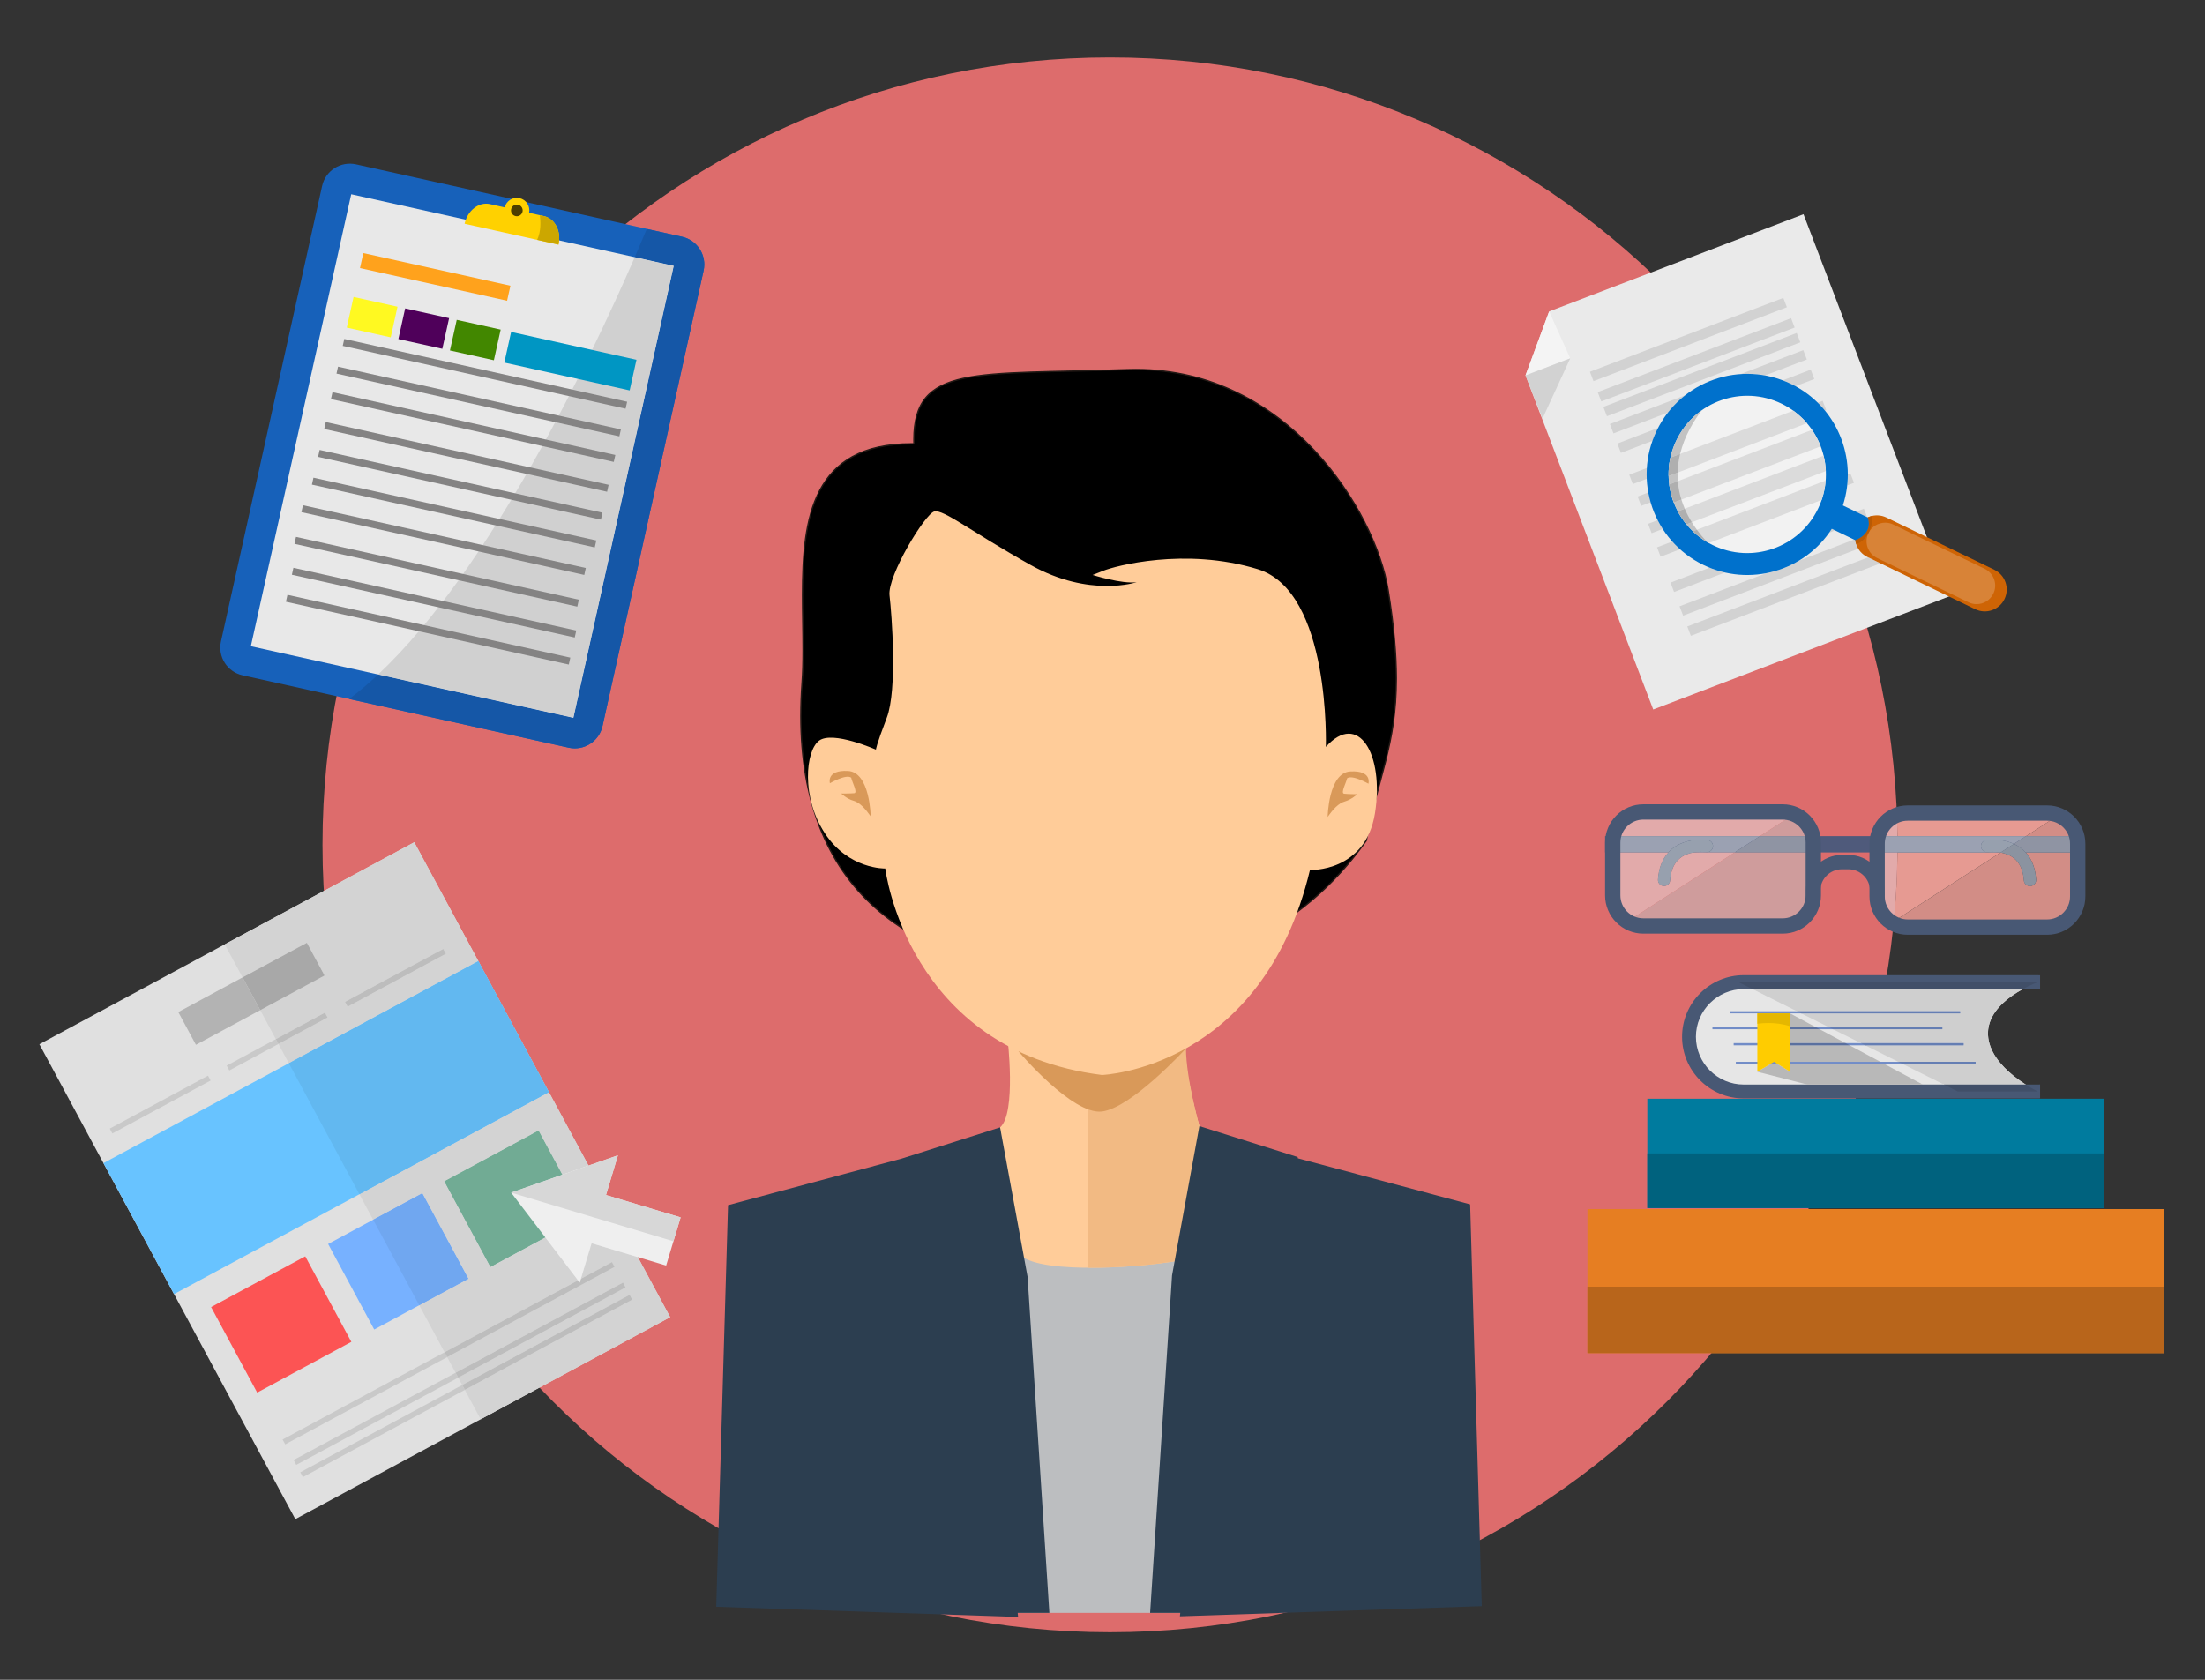 <svg width="168" height="128" viewBox="0 0 168 128" fill="none" xmlns="http://www.w3.org/2000/svg">
<rect x="0" y="0" width="168" height="128" fill="#333333" stroke="none"/>
<g clip-path="url(#clip0_319_10322)">
<path d="M144.57 64.378C144.57 97.514 117.707 124.378 84.571 124.378C51.434 124.378 24.571 97.514 24.571 64.378C24.571 31.242 51.433 4.379 84.569 4.379C117.705 4.379 144.569 31.241 144.569 64.378" fill="#DD6C6C"/>
<path fill-rule="evenodd" clip-rule="evenodd" d="M104.099 64.049C99.194 70.961 92.094 74.191 82.972 74.191C67.961 74.191 60.062 66.507 61.11 52.072C61.646 44.811 58.839 33.694 69.633 33.82C69.471 27.743 74.063 28.567 85.943 28.168C97.835 27.781 104.76 38.81 105.761 44.947C107.458 55.44 105.286 57.511 104.1 64.047L104.099 64.049Z" fill="black"/>
<path d="M104.099 64.049L104.057 64.019C99.162 70.915 92.082 74.139 82.973 74.141C75.916 74.141 70.442 72.441 66.731 69.147C63.021 65.853 61.068 60.96 61.068 54.553C61.068 53.751 61.099 52.925 61.16 52.075C61.22 51.26 61.239 50.397 61.239 49.509C61.239 48.153 61.197 46.735 61.197 45.331C61.197 42.404 61.381 39.532 62.503 37.402C63.626 35.273 65.676 33.874 69.452 33.871C69.512 33.871 69.57 33.871 69.631 33.871H69.685V33.818C69.682 33.717 69.681 33.615 69.681 33.516C69.681 32.086 69.969 31.072 70.576 30.344C71.484 29.253 73.131 28.79 75.654 28.568C78.175 28.348 81.564 28.365 85.945 28.218C86.148 28.211 86.351 28.208 86.55 28.208C92.293 28.208 96.837 30.888 100.07 34.324C103.302 37.759 105.221 41.95 105.709 44.955C106.155 47.709 106.333 49.88 106.333 51.704C106.333 54.265 105.981 56.139 105.52 57.98C105.058 59.819 104.487 61.625 104.049 64.039L104.1 64.047L104.15 64.057C104.586 61.649 105.157 59.849 105.62 58.004C106.082 56.16 106.436 54.274 106.436 51.704C106.436 49.873 106.256 47.696 105.811 44.939C105.317 41.91 103.392 37.706 100.146 34.254C96.9 30.803 92.329 28.105 86.551 28.105C86.351 28.105 86.146 28.108 85.942 28.115C80.103 28.311 76.027 28.211 73.396 28.782C72.082 29.069 71.125 29.525 70.497 30.278C69.869 31.03 69.578 32.071 69.578 33.515C69.578 33.615 69.58 33.715 69.582 33.819H69.634V33.765C69.573 33.765 69.513 33.765 69.454 33.765C65.653 33.764 63.55 35.189 62.413 37.352C61.275 39.512 61.094 42.397 61.094 45.33C61.094 46.737 61.136 48.154 61.136 49.508C61.136 50.396 61.117 51.256 61.057 52.067C60.995 52.92 60.965 53.748 60.965 54.553C60.965 60.979 62.926 65.907 66.663 69.222C70.398 72.54 75.9 74.243 82.973 74.243C92.107 74.243 99.228 71.005 104.141 64.08L104.146 64.07V64.059L104.097 64.05L104.099 64.049Z" fill="#231915"/>
<path d="M97.697 91.059H72.204V122.898H97.697V91.059Z" fill="#BCBEC0"/>
<path fill-rule="evenodd" clip-rule="evenodd" d="M76.758 79.047C76.758 79.047 77.456 84.823 76.196 85.909C76.196 85.909 76.782 93.569 77.531 95.34C78.279 97.112 86.279 96.687 89.773 96.063C89.773 96.063 91.507 86.631 91.382 85.808C91.382 85.808 90.285 81.953 90.261 79.645L85.281 79.27L76.758 79.047Z" fill="#FFCC99"/>
<path fill-rule="evenodd" clip-rule="evenodd" d="M82.922 96.598C85.368 96.624 88.089 96.361 89.773 96.062C89.773 96.062 91.507 86.63 91.382 85.808C91.382 85.808 90.371 82.202 90.359 79.893L85.28 79.269L82.921 79.207V96.598H82.922Z" fill="#F2BA83"/>
<path fill-rule="evenodd" clip-rule="evenodd" d="M77.606 80.119C77.606 80.119 81.699 84.972 83.958 84.697C86.217 84.423 90.359 79.893 90.359 79.893L86.765 78.92L79.39 78.545L77.606 80.116V80.119Z" fill="#D99959"/>
<path fill-rule="evenodd" clip-rule="evenodd" d="M67.449 66.183C67.449 66.183 69.096 80.044 83.959 81.914C83.959 81.914 96.175 81.477 99.807 66.293C99.807 66.293 104.038 66.482 104.761 61.964C105.473 57.46 103.488 54.155 101.017 56.912C101.017 56.912 101.404 45.085 95.838 43.375C90.285 41.666 84.894 43.151 84.072 43.488L83.247 43.812C83.247 43.812 85.493 44.523 86.604 44.362C86.604 44.362 83.023 45.573 78.505 43.04C74 40.518 71.903 38.81 71.193 38.971C70.481 39.135 67.612 43.875 67.773 45.359C67.947 46.844 68.385 52.558 67.56 54.703C66.737 56.85 66.737 57.123 66.737 57.123C66.737 57.123 63.456 55.664 62.407 56.437C61.371 57.21 61.034 60.753 62.856 63.511C64.665 66.255 67.448 66.181 67.448 66.181L67.449 66.183Z" fill="#FFCC99"/>
<path fill-rule="evenodd" clip-rule="evenodd" d="M101.154 62.251C101.154 62.251 101.204 58.87 102.889 58.783C104.562 58.696 104.261 59.718 104.261 59.718C104.261 59.718 103.026 59.007 102.638 59.306C102.576 59.631 102.115 60.454 102.414 60.48C102.713 60.518 103.413 60.518 103.413 60.518C103.413 60.518 102.963 60.929 102.476 61.067C101.977 61.205 101.565 61.665 101.154 62.253V62.251Z" fill="#D99959"/>
<path fill-rule="evenodd" clip-rule="evenodd" d="M66.338 62.203C66.338 62.203 66.289 58.822 64.604 58.747C62.931 58.661 63.232 59.683 63.232 59.683C63.232 59.683 64.468 58.96 64.855 59.258C64.917 59.595 65.378 60.417 65.079 60.443C64.78 60.468 64.093 60.468 64.093 60.468C64.093 60.468 64.53 60.88 65.028 61.017C65.515 61.154 65.927 61.627 66.338 62.201V62.203Z" fill="#D99959"/>
<path fill-rule="evenodd" clip-rule="evenodd" d="M68.722 88.277L65.241 104.332H72.204L74.212 104.669L66.788 110.446L72.204 122.898L75.472 121.675L76.583 102.089L68.722 88.277Z" fill="#CCCCCC"/>
<path fill-rule="evenodd" clip-rule="evenodd" d="M98.846 88.277L102.314 104.332H95.352L93.342 104.669L100.78 110.446L95.352 122.898L92.082 121.675L90.984 102.089L98.846 88.277Z" fill="#CCCCCC"/>
<path fill-rule="evenodd" clip-rule="evenodd" d="M112.896 122.388L112.01 91.772L98.883 88.261L98.87 88.166L91.382 85.809L89.299 97.186L87.628 122.899H89.926L89.897 123.16L112.896 122.388Z" fill="#2C3E50"/>
<path fill-rule="evenodd" clip-rule="evenodd" d="M79.952 122.898L78.292 97.296L76.197 85.906L68.721 88.277L55.47 91.833L54.57 122.435L77.57 123.209L77.538 122.898H79.952Z" fill="#2C3E50"/>
<path d="M45.905 55.328C45.645 56.496 44.488 57.232 43.321 56.972L18.481 51.458C17.313 51.199 16.577 50.043 16.837 48.875L24.542 14.17C24.8 13.002 25.957 12.266 27.125 12.524L51.964 18.038C53.132 18.297 53.868 19.454 53.609 20.622L45.906 55.326" fill="#1761BA"/>
<path d="M43.688 54.698L19.113 49.242L26.759 14.803L51.333 20.257L43.688 54.698Z" fill="#E8E8E8"/>
<path d="M41.441 16.467L40.312 16.215C40.413 15.709 40.092 15.211 39.584 15.099C39.077 14.987 38.576 15.301 38.452 15.803L37.323 15.552C36.484 15.366 35.622 16.035 35.397 17.049L42.552 18.638C42.778 17.624 42.28 16.653 41.44 16.466" fill="#FFD100"/>
<path d="M39.378 15.59C39.175 15.59 38.991 15.731 38.945 15.938C38.89 16.176 39.042 16.414 39.282 16.467C39.314 16.474 39.346 16.478 39.379 16.478C39.582 16.478 39.766 16.337 39.812 16.13C39.865 15.892 39.715 15.653 39.475 15.601C39.444 15.594 39.41 15.59 39.379 15.59" fill="#4C3E00"/>
<path d="M41.129 16.398C41.197 16.864 41.232 17.615 40.927 18.28L42.553 18.64C42.589 18.474 42.607 18.308 42.607 18.148C42.605 17.33 42.141 16.623 41.44 16.469L41.127 16.4" fill="#CCA700"/>
<path d="M43.321 56.973C43.321 56.973 43.335 56.977 43.34 56.979C43.334 56.977 43.327 56.975 43.321 56.973Z" fill="#C66161"/>
<path d="M49.279 17.445C49.026 18.05 48.718 18.774 48.361 19.599L51.333 20.259L43.689 54.698L28.81 51.396C28.082 52.08 27.346 52.705 26.605 53.263L43.322 56.973C43.322 56.973 43.336 56.977 43.341 56.979C43.493 57.01 43.643 57.025 43.792 57.026C43.792 57.026 43.8 57.026 43.804 57.026C44.792 57.021 45.681 56.336 45.905 55.33L53.608 20.626C53.643 20.466 53.66 20.306 53.66 20.149C53.657 19.159 52.971 18.265 51.962 18.042L49.277 17.447" fill="#1557A7"/>
<path d="M48.361 19.598C45.047 27.22 37.4 43.336 28.809 51.395L43.688 54.697L51.332 20.258L48.36 19.598" fill="#D0D0D0"/>
<path d="M27.682 19.284L27.428 20.428L38.636 22.916L38.89 21.772L27.682 19.284Z" fill="#FFA21C"/>
<path d="M26.231 25.829L26.113 26.357L47.663 31.143L47.781 30.614L26.231 25.829Z" fill="#848383"/>
<path d="M25.755 27.94L25.638 28.469L47.189 33.25L47.306 32.722L25.755 27.94Z" fill="#848383"/>
<path d="M25.332 29.884L25.214 30.412L46.764 35.197L46.882 34.669L25.332 29.884Z" fill="#848383"/>
<path d="M24.82 32.161L24.703 32.69L46.254 37.471L46.371 36.943L24.82 32.161Z" fill="#848383"/>
<path d="M45.784 39.597L24.233 34.813L24.352 34.285L45.902 39.068L45.784 39.597Z" fill="#848383"/>
<path d="M45.315 41.712L23.765 36.928L23.882 36.4L45.434 41.183L45.315 41.712Z" fill="#848383"/>
<path d="M23.082 38.499L22.965 39.027L44.516 43.809L44.633 43.281L23.082 38.499Z" fill="#848383"/>
<path d="M22.552 40.911L22.435 41.44L43.985 46.225L44.102 45.696L22.552 40.911Z" fill="#848383"/>
<path d="M22.355 43.266L22.238 43.795L43.789 48.577L43.906 48.048L22.355 43.266Z" fill="#848383"/>
<path d="M21.901 45.325L21.784 45.853L43.336 50.639L43.453 50.111L21.901 45.325Z" fill="#848383"/>
<path d="M26.939 22.628L26.421 24.963L29.769 25.706L30.287 23.371L26.939 22.628Z" fill="#FFF921"/>
<path d="M30.87 23.501L30.352 25.836L33.7 26.579L34.218 24.244L30.87 23.501Z" fill="#4F005A"/>
<path d="M34.799 24.372L34.281 26.707L37.629 27.45L38.147 25.115L34.799 24.372Z" fill="#428700"/>
<path d="M38.943 25.294L38.425 27.629L47.974 29.75L48.493 27.415L38.943 25.294Z" fill="#0096C3"/>
<path d="M118.032 23.73L116.23 28.605L125.96 54.063L148.537 45.435L137.409 16.324L118.032 23.73Z" fill="#EAEAEA"/>
<path d="M119.638 27.303L116.23 28.605L118.032 23.73L119.638 27.303Z" fill="#F4F4F4"/>
<path d="M119.638 27.303L116.23 28.605L117.526 31.895L119.638 27.303Z" fill="#D2D2D2"/>
<path d="M128.398 30.117L122.66 32.311L122.932 33.024L127.08 31.438C127.469 30.939 127.913 30.498 128.398 30.117ZM137.393 26.68L132.614 28.507C132.785 28.496 132.955 28.489 133.127 28.489C133.578 28.489 134.03 28.528 134.479 28.61L137.665 27.393L137.392 26.68" fill="#D2D2D2"/>
<path d="M126.327 32.611L123.228 33.797L123.5 34.51L125.899 33.592C125.992 33.331 126.102 33.071 126.225 32.814C126.259 32.746 126.293 32.679 126.327 32.614M137.96 28.168L135.823 28.985C136.037 29.067 136.251 29.159 136.461 29.26C136.573 29.314 136.684 29.372 136.794 29.431L138.232 28.881L137.96 28.168Z" fill="#D2D2D2"/>
<path d="M125.472 35.663L124.135 36.174L124.407 36.886L125.464 36.483C125.453 36.211 125.455 35.936 125.472 35.664M138.868 30.544L138.491 30.688C138.687 30.881 138.871 31.083 139.044 31.293L139.14 31.256L138.868 30.543" fill="#D2D2D2"/>
<path d="M125.582 37.525L124.77 37.835L125.042 38.548L125.758 38.275C125.686 38.029 125.628 37.779 125.582 37.525Z" fill="#D2D2D2"/>
<path d="M126.297 39.636L125.566 39.915L125.838 40.628L126.682 40.306C126.542 40.088 126.413 39.865 126.298 39.635" fill="#D2D2D2"/>
<path d="M127.411 41.263L126.251 41.706L126.524 42.419L128.002 41.855C127.794 41.666 127.596 41.469 127.412 41.262M140.985 36.074L140.785 36.151C140.785 36.429 140.77 36.708 140.739 36.986L141.257 36.789L140.984 36.076" fill="#D2D2D2"/>
<path d="M130.25 43.258L127.277 44.395L127.549 45.108L131.422 43.627C131.027 43.536 130.636 43.413 130.249 43.258M139.563 40.297C139.499 40.397 139.433 40.494 139.365 40.59L139.816 40.418L139.564 40.297M142.01 38.762L141.401 38.996L142.257 39.411L142.01 38.763" fill="#D2D2D2"/>
<path d="M141.258 41.117L137.075 42.717C136.295 43.185 135.44 43.513 134.548 43.683L127.965 46.199L128.237 46.912L141.58 41.813C141.46 41.615 141.383 41.395 141.352 41.165L141.257 41.118" fill="#D2D2D2"/>
<path d="M142.333 42.471L128.554 47.737L128.828 48.449L143.275 42.927L142.333 42.471Z" fill="#D2D2D2"/>
<path d="M135.872 22.699L121.138 28.329L121.41 29.043L136.144 23.411L135.872 22.699Z" fill="#D2D2D2"/>
<path d="M136.463 24.246L121.73 29.878L122.002 30.591L136.735 24.959L136.463 24.246Z" fill="#D2D2D2"/>
<path d="M136.894 25.373L122.16 31.005L122.432 31.716L137.166 26.086L136.894 25.373Z" fill="#D2D2D2"/>
<path d="M151.95 43.416C152.78 43.819 153.126 44.817 152.724 45.647C152.322 46.477 151.324 46.822 150.494 46.421L142.279 42.443C141.449 42.041 141.103 41.044 141.505 40.213C141.907 39.383 142.906 39.037 143.735 39.439L151.95 43.416Z" fill="#CE6405"/>
<path d="M143.632 39.828C143.106 39.828 142.601 40.121 142.356 40.627C142.015 41.331 142.309 42.178 143.014 42.519L149.981 45.893C150.18 45.991 150.391 46.035 150.598 46.035C151.123 46.035 151.629 45.742 151.873 45.236C152.214 44.532 151.919 43.685 151.215 43.344L144.248 39.968C144.05 39.872 143.839 39.826 143.632 39.826" fill="#D88337"/>
<path d="M135.734 30.759C138.711 32.202 139.958 35.785 138.515 38.764C137.072 41.742 133.487 42.988 130.51 41.545C127.531 40.103 126.286 36.519 127.729 33.54C129.171 30.561 132.755 29.316 135.734 30.759Z" fill="#F2F2F2"/>
<path d="M142.596 39.324C142.494 39.351 142.395 39.386 142.301 39.43L142.307 39.434C142.723 40.713 141.395 41.149 141.354 41.162C141.368 41.26 141.39 41.356 141.419 41.45C141.766 41.388 142.161 41.032 142.411 40.515C142.621 40.082 142.679 39.641 142.596 39.326" fill="#B95A04"/>
<path d="M136.461 29.256C132.652 27.412 128.07 29.003 126.225 32.812C124.382 36.62 125.974 41.203 129.782 43.047C133.31 44.757 137.5 43.516 139.566 40.296L141.355 41.161C141.355 41.161 142.731 40.733 142.309 39.432L140.411 38.514C141.577 34.93 139.95 30.945 136.464 29.256M138.518 38.764C137.075 41.741 133.49 42.988 130.513 41.545C127.534 40.102 126.289 36.519 127.732 33.54C129.174 30.561 132.758 29.316 135.737 30.759C138.714 32.201 139.961 35.785 138.518 38.764Z" fill="#0071CC"/>
<path d="M127.13 36.278L137.669 32.248C137.365 31.895 137.017 31.573 136.628 31.293L127.267 34.871C127.164 35.338 127.12 35.809 127.13 36.276" fill="#DBDBDB"/>
<path d="M127.524 38.29L138.717 34.012C138.547 33.571 138.327 33.148 138.058 32.756L127.178 36.913C127.239 37.384 127.355 37.846 127.524 38.288" fill="#DBDBDB"/>
<path d="M128.489 39.955L139.108 35.896C139.092 35.498 139.033 35.103 138.939 34.719L127.83 38.964C128.015 39.313 128.236 39.646 128.489 39.955Z" fill="#DBDBDB"/>
<path d="M139.096 36.617L128.979 40.484C129.338 40.826 129.744 41.129 130.194 41.381L138.79 38.096C138.957 37.611 139.059 37.112 139.097 36.618" fill="#DBDBDB"/>
<path d="M129.666 31.257C128.906 31.792 128.262 32.509 127.806 33.385C127.806 33.385 127.806 33.386 127.806 33.387C127.803 33.393 127.801 33.398 127.798 33.404C127.797 33.406 127.794 33.409 127.794 33.412C127.791 33.416 127.79 33.421 127.787 33.425C127.786 33.429 127.783 33.432 127.782 33.435C127.78 33.44 127.778 33.444 127.775 33.448C127.774 33.451 127.771 33.455 127.77 33.458C127.768 33.462 127.765 33.466 127.763 33.47C127.76 33.474 127.759 33.478 127.757 33.483C127.756 33.488 127.753 33.49 127.752 33.493C127.749 33.498 127.747 33.504 127.745 33.508C127.744 33.511 127.741 33.515 127.741 33.517C127.737 33.526 127.733 33.534 127.73 33.542C127.725 33.554 127.719 33.563 127.714 33.575C127.711 33.581 127.71 33.586 127.707 33.59C127.705 33.597 127.702 33.603 127.699 33.609C127.696 33.615 127.694 33.62 127.691 33.627C127.688 33.632 127.686 33.638 127.683 33.643C127.68 33.649 127.676 33.657 127.673 33.662C127.671 33.668 127.669 33.672 127.667 33.676C127.663 33.682 127.661 33.689 127.657 33.697C127.656 33.701 127.653 33.707 127.65 33.711C127.648 33.718 127.645 33.724 127.641 33.733C127.64 33.737 127.637 33.741 127.636 33.745C127.633 33.753 127.629 33.76 127.626 33.768C127.625 33.772 127.622 33.775 127.621 33.779C127.618 33.785 127.614 33.793 127.611 33.802C127.61 33.806 127.608 33.808 127.607 33.812C127.603 33.821 127.6 33.829 127.598 33.837C127.596 33.84 127.594 33.842 127.594 33.846C127.59 33.856 127.587 33.862 127.583 33.871C127.583 33.875 127.581 33.876 127.579 33.879C127.575 33.888 127.572 33.896 127.568 33.906C127.568 33.907 127.567 33.91 127.565 33.913C127.561 33.921 127.557 33.931 127.553 33.94C127.553 33.941 127.553 33.944 127.552 33.945C127.548 33.955 127.544 33.964 127.541 33.973C127.541 33.975 127.541 33.976 127.539 33.977C127.535 33.988 127.531 33.998 127.527 34.009C126.887 35.673 127.043 37.475 127.833 38.963L128.362 38.762C128.262 38.528 128.177 38.297 128.107 38.069L127.527 38.289C127.358 37.847 127.242 37.385 127.181 36.914L127.836 36.663C127.82 36.443 127.814 36.227 127.82 36.014L127.133 36.277C127.123 35.81 127.167 35.339 127.27 34.872L128.01 34.589C128.345 33.214 129.051 32.06 129.668 31.256" fill="#C2C2C2"/>
<path d="M127.539 33.973C127.539 33.973 127.539 33.975 127.538 33.977C127.538 33.975 127.538 33.974 127.539 33.973ZM127.553 33.939C127.553 33.939 127.553 33.943 127.552 33.944C127.552 33.943 127.552 33.94 127.553 33.939ZM127.567 33.905C127.567 33.905 127.565 33.909 127.564 33.912C127.564 33.909 127.565 33.906 127.567 33.905ZM127.58 33.87C127.58 33.87 127.579 33.875 127.576 33.878C127.577 33.875 127.579 33.873 127.58 33.87ZM127.595 33.836C127.595 33.836 127.592 33.842 127.591 33.846C127.591 33.842 127.594 33.839 127.595 33.836ZM127.608 33.802C127.608 33.802 127.606 33.809 127.604 33.813C127.606 33.809 127.607 33.806 127.608 33.802ZM127.623 33.768C127.623 33.768 127.619 33.775 127.618 33.779C127.619 33.775 127.622 33.771 127.623 33.768ZM127.638 33.733C127.638 33.733 127.634 33.741 127.633 33.745C127.634 33.741 127.637 33.737 127.638 33.733ZM127.654 33.699C127.654 33.699 127.65 33.709 127.648 33.713C127.649 33.709 127.652 33.703 127.654 33.699ZM127.671 33.664C127.671 33.664 127.667 33.674 127.664 33.678C127.665 33.674 127.668 33.668 127.671 33.664ZM127.687 33.629C127.687 33.629 127.682 33.64 127.679 33.645C127.682 33.64 127.684 33.634 127.687 33.629ZM127.738 33.521C127.734 33.529 127.73 33.537 127.728 33.545C127.722 33.557 127.717 33.567 127.711 33.579C127.717 33.568 127.722 33.557 127.728 33.545C127.732 33.537 127.734 33.529 127.738 33.521ZM127.749 33.496C127.749 33.496 127.744 33.506 127.742 33.511C127.744 33.507 127.747 33.502 127.749 33.496ZM127.76 33.473C127.76 33.473 127.756 33.481 127.755 33.487C127.756 33.483 127.759 33.477 127.76 33.473ZM127.771 33.452C127.771 33.452 127.767 33.458 127.765 33.461C127.767 33.457 127.77 33.454 127.771 33.452ZM127.783 33.427C127.783 33.427 127.779 33.434 127.778 33.437C127.779 33.434 127.782 33.431 127.783 33.427ZM127.794 33.406C127.794 33.406 127.791 33.411 127.79 33.414C127.79 33.411 127.793 33.408 127.794 33.406ZM127.802 33.387C127.802 33.387 127.802 33.388 127.802 33.389C127.802 33.389 127.802 33.388 127.802 33.387Z" fill="#005AA3"/>
<path d="M128.115 39.446C128.361 39.819 128.651 40.169 128.979 40.484L129.287 40.366C129.147 40.177 129.02 39.987 128.902 39.799L128.49 39.956C128.356 39.792 128.231 39.622 128.115 39.446ZM128.083 39.398C128.083 39.398 128.089 39.407 128.092 39.411C128.089 39.407 128.086 39.401 128.083 39.398Z" fill="#C2C2C2"/>
<path d="M128.007 34.59L127.267 34.873C127.164 35.34 127.12 35.811 127.13 36.278L127.817 36.015C127.827 35.518 127.898 35.042 128.007 34.59Z" fill="#AFAFAF"/>
<path d="M127.834 36.664L127.179 36.916C127.24 37.387 127.356 37.848 127.526 38.291L128.105 38.07C127.957 37.59 127.871 37.12 127.836 36.665" fill="#AFAFAF"/>
<path d="M128.361 38.764L127.832 38.965C127.909 39.113 127.994 39.258 128.085 39.398C128.087 39.403 128.09 39.407 128.093 39.411C128.095 39.413 128.097 39.416 128.1 39.42C128.105 39.428 128.109 39.436 128.114 39.444C128.114 39.444 128.114 39.444 128.114 39.446C128.231 39.622 128.355 39.792 128.489 39.956L128.902 39.799C128.686 39.45 128.506 39.105 128.359 38.764" fill="#AFAFAF"/>
<path d="M129.286 40.365L128.979 40.482C129.302 40.792 129.665 41.068 130.063 41.304C129.771 40.99 129.514 40.676 129.286 40.363" fill="#AFAFAF"/>
<path fill-rule="evenodd" clip-rule="evenodd" d="M51.061 100.368L22.5 115.758L3 79.57L31.563 64.18L51.061 100.368Z" fill="#E0E0E0"/>
<path d="M18.481 74.478L13.584 77.119L14.927 79.615L19.827 76.975L18.481 74.478Z" fill="#B3B3B3"/>
<path d="M15.848 81.965L8.362 85.999L8.561 86.369L16.048 82.336L15.848 81.965Z" fill="#C9C9C9"/>
<path d="M33.872 103.041L21.532 109.69L21.731 110.06L34.071 103.412L33.872 103.041Z" fill="#C9C9C9"/>
<path d="M34.714 104.604L22.372 111.251L22.572 111.622L34.913 104.973L34.714 104.604Z" fill="#C9C9C9"/>
<path d="M35.217 105.539L22.877 112.188L23.076 112.556L35.416 105.907L35.217 105.539Z" fill="#C9C9C9"/>
<path fill-rule="evenodd" clip-rule="evenodd" d="M41.823 83.222L13.26 98.611L7.882 88.629L36.445 73.238L41.823 83.222Z" fill="#68C3FF"/>
<path d="M23.257 95.732L16.084 99.598L19.595 106.115L26.769 102.249L23.257 95.732Z" fill="#FC5454"/>
<path d="M35.685 97.442L28.512 101.308L25 94.791L32.175 90.926L35.685 97.442Z" fill="#77B1FF"/>
<path d="M44.542 92.671L37.367 96.536L33.855 90.019L41.03 86.154L44.542 92.671Z" fill="#78B69D"/>
<path d="M24.672 67.893L17.124 71.96L24.672 67.893Z" fill="#D94838"/>
<path d="M31.563 64.18L24.672 67.892L31.563 64.18L36.445 73.238L31.563 64.18Z" fill="#D06666"/>
<path d="M26.484 76.712L26.284 76.343L33.772 72.309L33.971 72.679L26.484 76.713M31.563 64.181L24.672 67.893L17.124 71.96L18.482 74.479L23.381 71.838L24.726 74.334L19.827 76.973L21.016 79.179L24.76 77.163L24.959 77.532L21.215 79.55L22.006 81.018L36.445 73.238L31.563 64.18" fill="#D3D3D3"/>
<path d="M23.381 71.84L18.481 74.479L19.827 76.976L24.726 74.335L23.381 71.84Z" fill="#A8A8A8"/>
<path d="M41.823 83.223L27.385 91.002L28.43 92.943L32.175 90.926L35.685 97.443L31.942 99.46L33.872 103.042L44.044 97.56L41.559 94.301L41.546 94.285L37.368 96.536L33.856 90.019L41.03 86.154L42.841 89.516L43.013 89.455L44.837 88.817L41.823 83.223Z" fill="#D3D3D3"/>
<path d="M45.07 94.731L44.254 97.447L46.627 96.168L46.826 96.539L34.071 103.412L34.714 104.603L47.469 97.73L47.668 98.099L34.913 104.973L35.217 105.539L47.973 98.665L48.172 99.033L35.416 105.907L36.623 108.149L41.102 105.736L51.061 100.369L48.594 95.789L45.07 94.731Z" fill="#D3D3D3"/>
<path d="M46.628 96.168L44.254 97.447L44.17 97.727L44.044 97.561L33.872 103.042L34.071 103.413L46.827 96.539L46.628 96.168Z" fill="#BDBDBD"/>
<path d="M47.469 97.731L34.714 104.604L34.913 104.974L47.668 98.1L47.469 97.731Z" fill="#BDBDBD"/>
<path d="M47.973 98.664L35.217 105.538L35.416 105.906L48.172 99.032L47.973 98.664Z" fill="#BDBDBD"/>
<path d="M33.772 72.309L26.284 76.342L26.484 76.713L33.971 72.678L33.772 72.309Z" fill="#BDBDBD"/>
<path d="M36.445 73.238L22.005 81.019L27.385 91.001L41.823 83.222L36.445 73.238Z" fill="#62B8F0"/>
<path d="M32.175 90.926L28.43 92.942L31.942 99.46L35.686 97.442L32.175 90.926Z" fill="#70A7F0"/>
<path d="M41.03 86.154L33.855 90.019L37.367 96.536L41.545 94.285L38.947 90.878L42.84 89.516L41.03 86.154Z" fill="#71AB94"/>
<path d="M43.013 89.456L38.947 90.878L41.559 94.302L44.17 97.728L45.07 94.731L50.754 96.436L51.856 92.765L46.17 91.061L47.08 88.033L43.013 89.456Z" fill="#EFEFEF"/>
<path d="M47.08 88.033L44.837 88.818L43.013 89.456L38.947 90.878L51.31 94.585L51.856 92.765L46.17 91.061L47.08 88.033Z" fill="#D7D7D7"/>
<path d="M21.016 79.182L17.271 81.2L17.472 81.569L21.215 79.551L21.016 79.182Z" fill="#C9C9C9"/>
<path d="M24.758 77.164L21.016 79.181L21.215 79.55L24.959 77.532L24.758 77.164Z" fill="#BDBDBD"/>
<path fill-rule="evenodd" clip-rule="evenodd" d="M120.948 103.105H164.855V92.131H120.948V103.105Z" fill="#E67E22"/>
<path fill-rule="evenodd" clip-rule="evenodd" d="M125.511 92.051H160.293V83.723H125.511V92.051Z" fill="#007B9E"/>
<path fill-rule="evenodd" clip-rule="evenodd" d="M132.851 74.842H155.269C155.269 74.842 151.367 76.206 151.463 78.841C151.56 81.415 155.269 83.173 155.269 83.173H132.851C130.56 83.173 128.686 81.299 128.686 79.006C128.686 76.713 130.56 74.842 132.851 74.842Z" fill="#E6E6E6"/>
<path d="M132.851 74.311H155.269C155.32 74.311 155.377 74.311 155.434 74.315V75.372C155.377 75.372 155.321 75.368 155.269 75.368H132.851C131.85 75.368 130.943 75.781 130.283 76.436C129.622 77.097 129.213 78.006 129.213 79.004C129.213 80.001 129.622 80.914 130.283 81.575C130.943 82.23 131.85 82.643 132.851 82.643H155.269C155.32 82.643 155.377 82.639 155.434 82.639V83.696C155.377 83.7 155.321 83.7 155.269 83.7H132.851C131.561 83.7 130.384 83.171 129.533 82.319C128.686 81.469 128.158 80.295 128.158 79.002C128.158 77.71 128.687 76.539 129.533 75.688C130.384 74.838 131.561 74.309 132.851 74.309" fill="#485874"/>
<path fill-rule="evenodd" clip-rule="evenodd" d="M131.827 77.22H149.35V77.057H131.827V77.22Z" fill="#718CC7"/>
<path fill-rule="evenodd" clip-rule="evenodd" d="M130.471 78.427H147.992V78.262H130.471V78.427Z" fill="#718CC7"/>
<path fill-rule="evenodd" clip-rule="evenodd" d="M132.089 79.653H149.612V79.484H132.089V79.653Z" fill="#718CC7"/>
<path d="M138.639 78.428H136.39V79.485H140.609L138.639 78.428ZM136.39 77.221V78.199V78.264H138.332L136.39 77.222" fill="#B8B8B8"/>
<path d="M138.331 78.262H136.39V78.427H138.639L138.331 78.262Z" fill="#5A709F"/>
<path d="M143.57 81.073H136.389V81.669L135.428 81.073H134.887L133.891 81.669L137.699 82.643H146.496L143.569 81.073M140.921 79.652H136.388V80.908H143.261L140.921 79.652Z" fill="#B8B8B8"/>
<path d="M140.609 79.484H136.39V79.653H140.923L140.609 79.484Z" fill="#5A709F"/>
<path fill-rule="evenodd" clip-rule="evenodd" d="M132.254 81.074H150.522V80.91H132.254V81.074Z" fill="#718CC7"/>
<path fill-rule="evenodd" clip-rule="evenodd" d="M133.892 77.221H136.39V81.669L135.164 80.91L133.892 81.669V77.221Z" fill="#FFCC00"/>
<path d="M136.391 77.221H133.894V78.011C134.144 77.977 134.428 77.953 134.738 77.953C135.239 77.953 135.805 78.015 136.391 78.199V77.221Z" fill="#E5B700"/>
<path d="M154.115 75.369H133.521L136.903 77.055H149.35V77.221H137.233L139.323 78.263H147.993V78.428H139.655L141.774 79.485H149.613V79.654H142.112L144.631 80.91H150.525V81.075H144.961L148.11 82.645H154.341C153.237 81.94 151.532 80.576 151.465 78.841C151.465 78.809 151.464 78.778 151.464 78.749C151.461 77.114 152.996 75.98 154.118 75.371" fill="#CFCFCF"/>
<path d="M154.339 82.643H148.108L149.168 83.173H155.269C155.269 83.173 154.874 82.986 154.339 82.643ZM155.269 74.84H132.851C132.731 74.84 132.612 74.845 132.494 74.856L133.521 75.369H154.116C154.761 75.017 155.269 74.84 155.269 74.84Z" fill="#414F68"/>
<path d="M149.35 77.057H136.902L137.233 77.22H149.35V77.057Z" fill="#657EB3"/>
<path d="M147.992 78.262H139.323L139.653 78.427H147.992V78.262Z" fill="#657EB3"/>
<path d="M149.611 79.484H141.772L142.111 79.653H149.611V79.484Z" fill="#657EB3"/>
<path d="M150.522 80.91H144.628L144.96 81.074H150.522V80.91Z" fill="#657EB3"/>
<path d="M160.293 87.889H125.511V92.053H160.293V87.889Z" fill="#00627E"/>
<path d="M164.855 98.043H120.948V103.105H164.855V98.043Z" fill="#B8651B"/>
<path d="M158.301 64.957H122.292V63.713H158.301V64.957Z" fill="#4F5A7B"/>
<path d="M126.784 67.519H126.753C126.496 67.502 126.301 67.28 126.318 67.022C126.388 65.989 126.758 65.195 127.42 64.666C128.535 63.774 130.058 64.002 130.123 64.011C130.377 64.052 130.55 64.29 130.511 64.546C130.472 64.8 130.231 64.974 129.979 64.934C129.96 64.93 128.786 64.765 127.998 65.4C127.553 65.758 127.3 66.326 127.25 67.085C127.233 67.331 127.029 67.52 126.785 67.52" fill="#485874"/>
<path d="M132.161 64.957H129.048C128.705 65.015 128.32 65.139 128 65.398C127.554 65.757 127.301 66.324 127.251 67.083C127.235 67.329 127.031 67.519 126.787 67.519H126.756C126.499 67.501 126.304 67.279 126.321 67.022C126.378 66.163 126.644 65.471 127.112 64.958H122.878V68.228C122.878 69.503 123.9 70.538 125.17 70.561C124.741 70.553 124.341 70.428 123.999 70.219L132.164 64.958M135.829 61.871H125.213C124.092 61.871 123.156 62.66 122.931 63.714H134.095L136.695 62.039C137.407 62.325 137.947 62.95 138.111 63.714C137.886 62.66 136.951 61.871 135.829 61.871Z" fill="#E2AAAA"/>
<path d="M134.091 63.713H122.927C122.893 63.871 122.875 64.035 122.875 64.203V64.957H127.109C127.204 64.851 127.308 64.755 127.42 64.664C128.148 64.082 129.051 63.977 129.607 63.977C129.902 63.977 130.1 64.007 130.123 64.009C130.377 64.05 130.55 64.288 130.511 64.544C130.475 64.774 130.276 64.938 130.051 64.938C130.027 64.938 130.004 64.936 129.979 64.932C129.973 64.932 129.826 64.911 129.607 64.911C129.452 64.911 129.258 64.921 129.048 64.957H132.161L134.091 63.713Z" fill="#9BA1B2"/>
<path d="M129.607 63.978C129.051 63.978 128.15 64.083 127.42 64.666C127.308 64.755 127.204 64.853 127.109 64.958C126.641 65.471 126.375 66.164 126.318 67.022C126.301 67.279 126.496 67.501 126.753 67.519H126.784C127.028 67.519 127.232 67.331 127.248 67.085C127.3 66.325 127.551 65.758 127.997 65.4C128.317 65.141 128.702 65.017 129.046 64.958C129.254 64.923 129.449 64.912 129.604 64.912C129.825 64.912 129.97 64.934 129.977 64.934C130.001 64.938 130.025 64.939 130.048 64.939C130.272 64.939 130.472 64.776 130.509 64.546C130.549 64.291 130.375 64.052 130.12 64.011C130.097 64.008 129.9 63.978 129.604 63.978" fill="#97A0AE"/>
<path d="M138.156 64.065C138.156 64.065 138.156 64.078 138.158 64.085C138.158 64.078 138.158 64.071 138.156 64.065ZM138.156 64.043C138.156 64.043 138.156 64.056 138.156 64.063C138.156 64.056 138.156 64.05 138.156 64.043Z" fill="#9BA1B2"/>
<path d="M138.159 68.227C138.159 69.515 137.114 70.56 135.826 70.56C137.114 70.56 138.159 69.516 138.159 68.227Z" fill="#E2AAAA"/>
<path d="M138.158 64.958H132.16L123.995 70.218C124.337 70.427 124.736 70.553 125.165 70.561H135.823C137.112 70.561 138.156 69.517 138.156 68.228V64.958M136.689 62.037L134.089 63.713H138.105C137.941 62.947 137.401 62.323 136.689 62.037Z" fill="#CF9C9C"/>
<path d="M138.107 63.714H134.091L132.161 64.958H138.159V64.204V64.178C138.159 64.172 138.159 64.165 138.159 64.158V64.132C138.159 64.126 138.159 64.119 138.159 64.112C138.159 64.104 138.159 64.099 138.159 64.091V64.088C138.159 64.08 138.159 64.073 138.158 64.066C138.158 64.057 138.158 64.05 138.158 64.044V64.042C138.15 63.929 138.134 63.82 138.111 63.713" fill="#8F94A3"/>
<path d="M135.824 71.144H125.209C123.601 71.144 122.292 69.836 122.292 68.227V64.204C122.292 62.596 123.601 61.287 125.209 61.287H135.824C137.432 61.287 138.741 62.596 138.741 64.204V68.227C138.741 69.836 137.432 71.144 135.824 71.144ZM125.209 62.454C124.244 62.454 123.459 63.239 123.459 64.204V68.227C123.459 69.192 124.244 69.977 125.209 69.977H135.824C136.789 69.977 137.574 69.194 137.574 68.227V64.204C137.574 63.239 136.789 62.454 135.824 62.454H125.209Z" fill="#485874"/>
<path d="M154.665 67.519H154.696C154.952 67.502 155.148 67.28 155.13 67.022C155.061 65.989 154.691 65.195 154.029 64.666C152.914 63.774 151.391 64.002 151.326 64.011C151.072 64.052 150.898 64.29 150.938 64.546C150.978 64.8 151.219 64.974 151.47 64.934C151.49 64.93 152.662 64.765 153.45 65.4C153.896 65.758 154.148 66.326 154.198 67.085C154.214 67.331 154.419 67.52 154.664 67.52" fill="#485874"/>
<path d="M155.968 61.955H145.353C145.062 61.955 144.784 62.008 144.528 62.105C144.547 62.641 144.561 63.176 144.568 63.715H154.366L156.836 62.123C157.522 62.398 158.047 62.988 158.231 63.715C157.975 62.703 157.061 61.955 155.97 61.955" fill="#E69A92"/>
<path d="M144.527 62.103C143.82 62.37 143.276 62.971 143.089 63.713H144.566C144.56 63.174 144.547 62.638 144.527 62.103Z" fill="#E2AAAA"/>
<path d="M144.274 70.377C144.274 70.377 144.274 70.377 144.274 70.38C144.585 70.542 144.937 70.637 145.311 70.644C144.936 70.637 144.585 70.541 144.274 70.377ZM152.401 64.957H144.568C144.551 66.725 144.458 68.477 144.292 70.205L152.428 64.962C152.42 64.961 152.412 64.958 152.402 64.958" fill="#E69A92"/>
<path d="M144.567 64.957H143.019V68.312C143.019 69.212 143.528 69.992 144.272 70.381C144.272 70.38 144.272 70.381 144.272 70.379C144.226 70.354 144.182 70.33 144.138 70.303L144.289 70.205C144.455 68.477 144.548 66.725 144.565 64.957" fill="#E2AAAA"/>
<path d="M154.364 63.714H143.089C143.043 63.897 143.019 64.089 143.019 64.288V64.958H152.401C152.192 64.923 151.999 64.912 151.842 64.912C151.622 64.912 151.476 64.934 151.47 64.934C151.445 64.938 151.422 64.939 151.398 64.939C151.175 64.939 150.973 64.775 150.936 64.545C150.897 64.291 151.07 64.051 151.325 64.011C151.346 64.008 151.544 63.978 151.839 63.978C152.253 63.978 152.859 64.036 153.441 64.306L154.362 63.713M158.227 63.713C158.261 63.846 158.284 63.985 158.293 64.126C158.284 63.985 158.262 63.846 158.227 63.713Z" fill="#9BA1B2"/>
<path d="M151.84 63.978C151.545 63.978 151.348 64.008 151.326 64.011C151.072 64.052 150.898 64.29 150.938 64.546C150.974 64.776 151.175 64.939 151.399 64.939C151.424 64.939 151.447 64.938 151.471 64.934C151.478 64.934 151.624 64.912 151.843 64.912C152 64.912 152.194 64.923 152.402 64.958C152.412 64.958 152.42 64.961 152.428 64.962L153.444 64.307C152.862 64.038 152.256 63.98 151.842 63.98" fill="#97A0AE"/>
<path d="M158.302 64.195C158.302 64.201 158.302 64.208 158.302 64.216C158.302 64.21 158.302 64.203 158.302 64.195ZM158.299 64.127C158.299 64.142 158.3 64.155 158.302 64.172C158.302 64.157 158.3 64.143 158.299 64.127Z" fill="#9BA1B2"/>
<path d="M158.301 64.288V64.958H154.341C154.81 65.471 155.075 66.164 155.132 67.022C155.149 67.279 154.953 67.501 154.697 67.518H154.666C154.423 67.518 154.218 67.33 154.201 67.084C154.151 66.325 153.899 65.758 153.452 65.399C153.14 65.147 152.767 65.021 152.429 64.962L144.293 70.205C144.287 70.262 144.282 70.32 144.276 70.378C144.586 70.542 144.938 70.638 145.313 70.645H155.971C157.259 70.645 158.304 69.6 158.304 68.311V64.287M156.837 62.121L154.367 63.713H158.232C158.048 62.986 157.522 62.396 156.837 62.121Z" fill="#D28D86"/>
<path d="M144.29 70.205L144.14 70.302C144.183 70.33 144.228 70.354 144.274 70.378C144.279 70.322 144.286 70.263 144.29 70.205Z" fill="#CF9C9C"/>
<path d="M158.23 63.713H154.365L153.444 64.306C153.646 64.398 153.842 64.517 154.029 64.666C154.141 64.755 154.244 64.852 154.34 64.958H158.3V64.288V64.262C158.3 64.262 158.3 64.249 158.3 64.242V64.218C158.3 64.211 158.3 64.204 158.3 64.196C158.3 64.188 158.3 64.183 158.3 64.174C158.3 64.157 158.299 64.143 158.298 64.128C158.288 63.986 158.266 63.847 158.231 63.714" fill="#8F94A3"/>
<path d="M153.443 64.307L152.426 64.962C152.765 65.021 153.137 65.147 153.449 65.399C153.896 65.757 154.148 66.325 154.198 67.084C154.214 67.33 154.418 67.52 154.663 67.52H154.695C154.95 67.502 155.147 67.28 155.129 67.023C155.072 66.163 154.807 65.472 154.339 64.959C154.243 64.853 154.138 64.757 154.027 64.667C153.841 64.518 153.643 64.4 153.443 64.307Z" fill="#8B93A0"/>
<path d="M155.968 71.229H145.353C143.743 71.229 142.436 69.92 142.436 68.313V64.288C142.436 62.68 143.743 61.371 145.353 61.371H155.968C157.576 61.371 158.885 62.68 158.885 64.288V68.313C158.885 69.92 157.576 71.229 155.968 71.229ZM145.353 62.538C144.386 62.538 143.603 63.323 143.603 64.288V68.313C143.603 69.278 144.386 70.062 145.353 70.062H155.968C156.933 70.062 157.718 69.278 157.718 68.313V64.288C157.718 63.323 156.933 62.538 155.968 62.538H145.353Z" fill="#485874"/>
<path d="M138.691 68.684V67.882C138.691 66.976 139.428 66.24 140.333 66.24H140.834C141.739 66.24 142.477 66.976 142.477 67.882V68.684H143.57V67.882C143.57 66.373 142.344 65.147 140.835 65.147H140.334C138.825 65.147 137.599 66.374 137.599 67.882V68.684H138.694H138.691Z" fill="#485874"/>
</g>
<defs>
<clipPath id="clip0_319_10322">
<rect width="161.855" height="120" fill="white" transform="translate(3 4.379)"/>
</clipPath>
</defs>
</svg>
